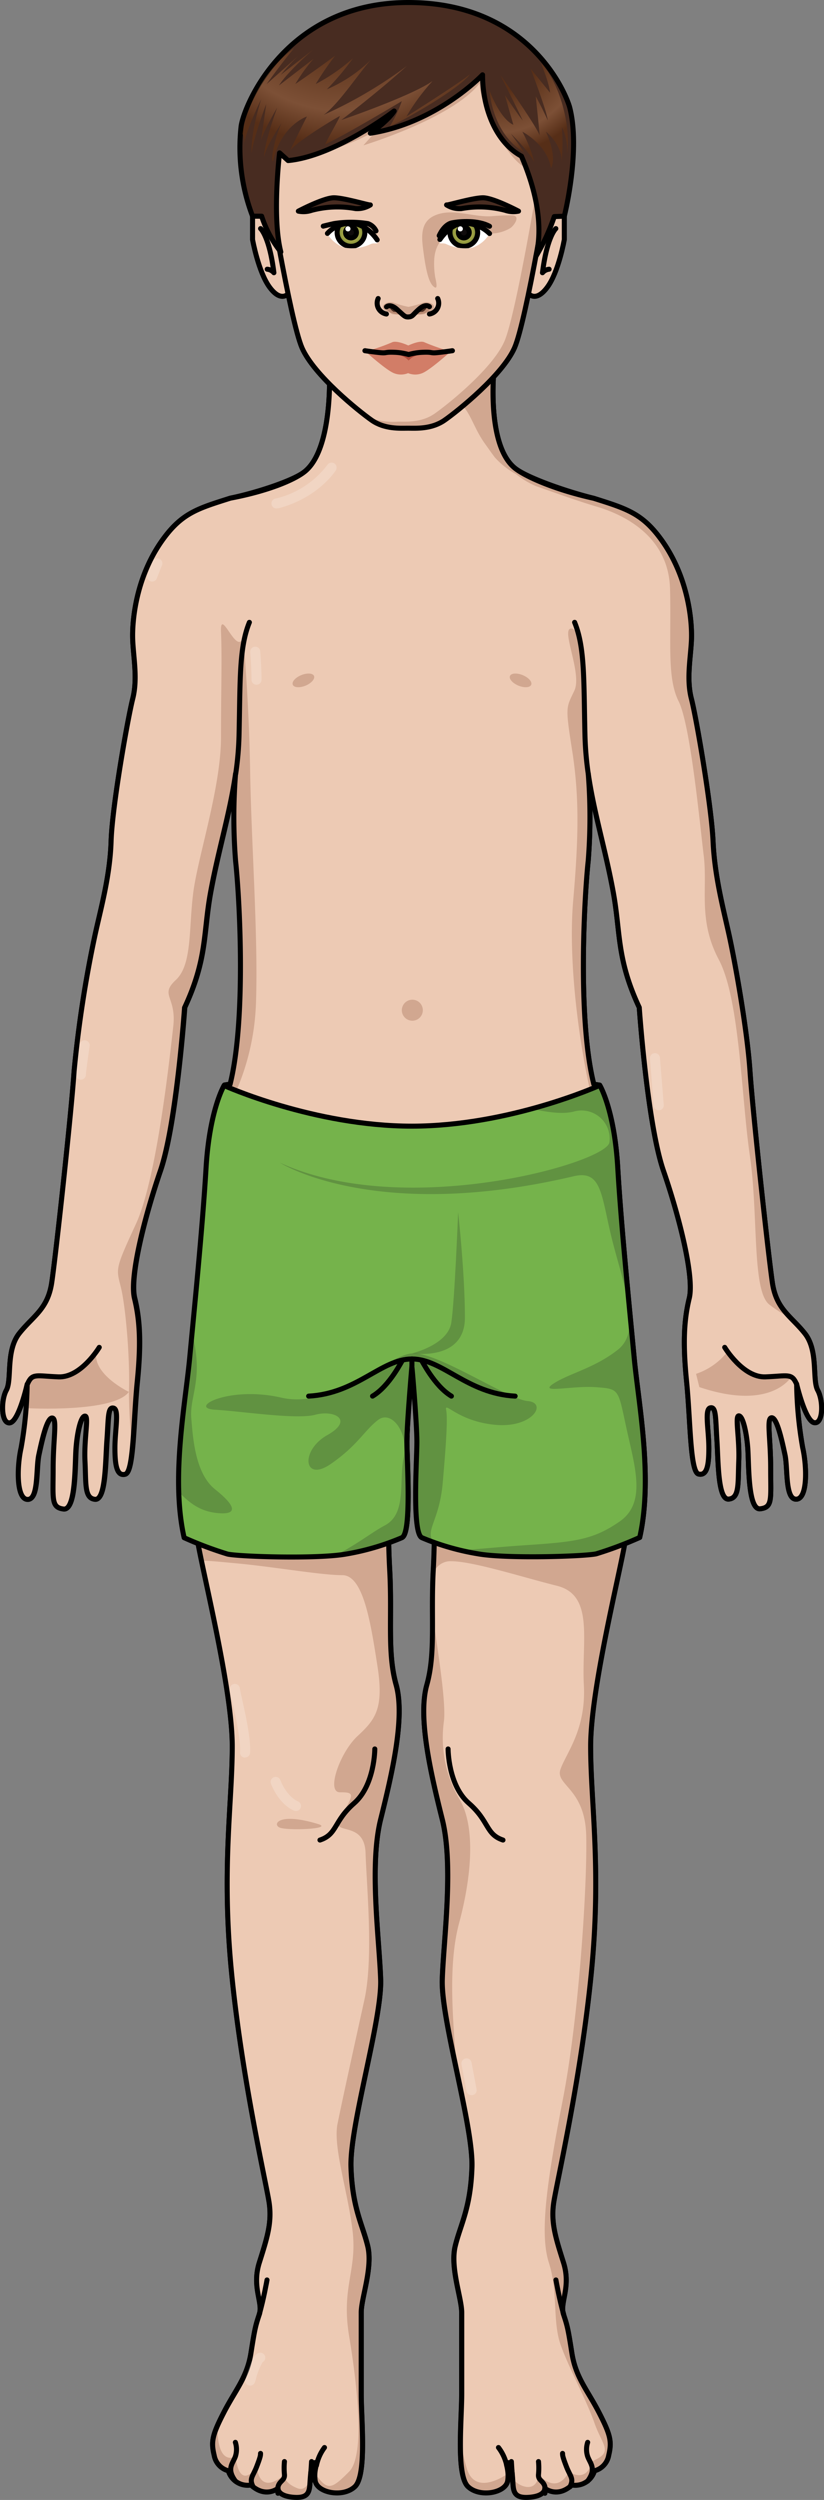 <?xml version="1.0" encoding="utf-8"?><!-- Created by: Science Figures, www.sciencefigures.org, Generator: Science Figures Editor -->
<svg id="Camada_1" data-name="Camada 1" xmlns="http://www.w3.org/2000/svg" xmlns:xlink="http://www.w3.org/1999/xlink" width="164.05" height="497.26" viewBox="0 0 164.05 497.26">
<rect x="0" y="0" width="164.05" height="497.26" fill="#808080" stroke="none"/>
<defs>
<clipPath id="clip-path">
<path d="M65.17,46.48A6.45,6.45,0,0,1,70,44.34c2.86.14,5.29,3.1,5.22,3.73s-.65.13-1.43.49a8.71,8.71,0,0,1-5.15.71A6.23,6.23,0,0,1,65.17,46.48Z" fill="none"/>
</clipPath>
<radialGradient id="radial-gradient" cx="69.88" cy="46.24" r="2.76" gradientUnits="userSpaceOnUse">
<stop offset="0.36" stop-color="#a4a646"/>
<stop offset="0.58" stop-color="#a2a445"/>
<stop offset="0.7" stop-color="#9a9e42"/>
<stop offset="0.79" stop-color="#8c943c"/>
<stop offset="0.87" stop-color="#798535"/>
<stop offset="0.95" stop-color="#60732b"/>
<stop offset="1" stop-color="#486121"/>
</radialGradient>
<clipPath id="clip-path-2">
<path d="M97.46,46.48a6.45,6.45,0,0,0-4.8-2.14c-2.86.14-5.29,3.1-5.22,3.73s.65.13,1.43.49a8.71,8.71,0,0,0,5.15.71A6.23,6.23,0,0,0,97.46,46.48Z" fill="none"/>
</clipPath>
<radialGradient id="radial-gradient-2" cx="92.34" cy="46.24" r="2.76" xlink:href="#radial-gradient"/>
<radialGradient id="radial-gradient-3" cx="67.86" cy="-5.26" r="34.05" gradientUnits="userSpaceOnUse">
<stop offset="0.4" stop-color="#7d3500"/>
<stop offset="0.8" stop-color="#f8a367"/>
<stop offset="1" stop-color="#793200"/>
</radialGradient>
<radialGradient id="radial-gradient-4" cx="99.04" cy="9.74" r="20.83" xlink:href="#radial-gradient-3"/>
</defs>
<title>caucasian_boy_anatomic_front</title>
<path d="M1.27,276.52c1.15-2.1-.17-7.85,2.58-11.31s5.65-4.77,6.45-10.08S14.21,221.3,14.76,213a234.79,234.79,0,0,1,4.14-26.92c1.15-5.31,3-11.77,3.22-18.77s3.33-24.46,4.31-28.34.18-7.84,0-11.53.54-13.35,6.8-21.19c3.49-4.35,6.62-5.25,12.63-7.16,5.49-1.16,12.63-3.54,14.8-5.28,6.29-5,5-23.65,4.5-24.35H98.92c-.46.7-2.71,18.61,3.59,23.66,2.17,1.74,9.4,4.41,15.71,6,6,1.91,9.14,2.81,12.62,7.16,6.27,7.84,7,17.5,6.81,21.19s-1,7.65,0,11.53,4,21.35,4.31,28.34,2.06,13.46,3.22,18.77,3.57,18.63,4.13,26.92,3.67,36.8,4.46,42.12,3.71,6.62,6.46,10.08,1.42,9.21,2.57,11.31,1.1,6.73-.69,6.44-3.51-7.7-3.51-7.7a78.83,78.83,0,0,0,1.2,12.66c.86,3.77,1,10.18-1.26,10.26s-1.67-6.11-2.25-8.82-1.59-7.42-2.66-7.38-.2,4-.2,10.11.42,7.7-2.07,8-2.24-8.94-2.49-12.14-1-6.38-1.79-6.35.18,4.51,0,9,.16,7.36-2,7.56-2.07-7.4-2.35-11.79-.14-6.65-1.32-6.36-.31,4.29-.29,7.85-.37,5.72-2.05,5.31-1.6-10.63-2.38-18.44-.48-12.34.54-16.54-1.92-16-5.14-25.34-4.82-32.48-4.82-32.48c-4.53-9.69-3.7-14.83-5.16-22.85-1.56-8.58-3.87-15.84-5-23.7a110.69,110.69,0,0,1,0,17.34c-.81,7.55-2.13,31.61,1.11,44.48l1.17.18s2.92,4.79,3.6,16.47,2.41,28.68,3.27,37.78,3.78,23.87,1.1,35.72c0,0-1.31.57-3,1.24-1.35,7.44-6.79,29.29-6.79,40.26,0,11.44,2.19,24.3.13,45.12s-6.81,41.39-7.46,45.51.39,7.19,1.93,12.08-.77,8,0,10.28.9,2.83,1.67,7.72,3.09,7.32,5.4,11.82,2.57,5.79,1.93,8.49a3.85,3.85,0,0,1-2.83,3.08,4,4,0,0,1-4.5,2.83c-3,2.7-5.4.64-5.4.64s.26,1.54-3.08,1.8-3.13-1.41-3.3-3.47-.34-3.43-1-3.43.34,1.2,0,3.6-5.48,3.43-7.88,1.2-1.27-13.2-1.27-18.51V460c0-2.91-2.33-8.91-1.3-13.2s3.08-7.54,3.34-15.76-6.17-29.31-5.91-37.28,2.31-22.63,0-31.88S83.17,341.58,85,335.15s.77-13.37,1.29-22.88c.1-1.85.16-3.68.19-5.45-1-.35-1.79-.68-2.44-1-2-.86-1-15.45-1-19.06,0-3.35-.84-13.59-1-15-.12,1.41-1,11.65-1,15,0,3.61,1,18.2-1,19.06-.69.3-1.57.65-2.64,1,0,1.74.09,3.55.19,5.37.51,9.51-.52,16.46,1.28,22.88s-.77,17.48-3.08,26.74-.26,23.91,0,31.88-6.17,29.05-5.91,37.28,2.31,11.48,3.34,15.76-1.3,10.29-1.3,13.2v16.11c0,5.31,1.13,16.28-1.27,18.51s-7.54,1.2-7.89-1.2.69-3.6,0-3.6-.85,1.37-1,3.43,0,3.73-3.3,3.47-3.09-1.8-3.09-1.8-2.44,2.06-5.4-.64a4,4,0,0,1-4.5-2.83,3.85,3.85,0,0,1-2.82-3.08c-.65-2.7-.39-4,1.92-8.49s4.63-6.94,5.4-11.82.9-5.4,1.67-7.72-1.54-5.4,0-10.28,2.57-8,1.93-12.08-5.4-24.68-7.45-45.51.13-33.68.13-45.12c0-11-5.49-33-6.81-40.35-1.54-.63-2.72-1.15-2.72-1.15-2.68-11.85.24-26.62,1.1-35.72s2.57-26.1,3.26-37.78,3.61-16.47,3.61-16.47l1.17-.18c3.23-12.87,1.92-36.93,1.1-44.48a110.69,110.69,0,0,1,0-17.34c-1.12,7.86-3.43,15.12-5,23.7-1.46,8-.63,13.16-5.16,22.85,0,0-1.61,23.1-4.83,32.48s-6.16,21.15-5.14,25.34,1.33,8.73.55,16.54-.71,18-2.38,18.44-2.07-1.75-2.06-5.31.89-7.57-.28-7.85-1,2-1.32,6.36-.23,12-2.36,11.79-1.78-3-2-7.56.82-9,0-9-1.54,3.15-1.79,6.35,0,12.47-2.49,12.14-2.06-2-2.06-8,.86-10.07-.2-10.11-2.09,4.67-2.67,7.38,0,8.91-2.24,8.82-2.12-6.49-1.27-10.26a77.76,77.76,0,0,0,1.21-12.66S3.76,282.67,2,283,.12,278.61,1.27,276.52Z" fill="none" stroke="#000000" stroke-linecap="round" stroke-linejoin="round"/>
<path id="changecolor" d="M86.26,293.5s.51,9.26,0,18.77.51,16.46-1.29,22.88.77,17.48,3.09,26.74.25,23.91,0,31.88,6.17,29.05,5.91,37.28-2.32,11.48-3.34,15.76,1.3,10.29,1.3,13.2v16.11c0,5.31-1.13,16.28,1.27,18.51s7.54,1.2,7.88-1.2-.68-3.6,0-3.6.86,1.37,1,3.43,0,3.73,3.3,3.47,3.08-1.8,3.08-1.8,2.45,2.06,5.4-.64a4,4,0,0,0,4.5-2.83,3.85,3.85,0,0,0,2.83-3.08c.64-2.7.39-4-1.93-8.49s-4.63-6.94-5.4-11.82-.9-5.4-1.67-7.72,1.54-5.4,0-10.28-2.57-8-1.93-12.08,5.4-24.68,7.46-45.51-.13-33.68-.13-45.12,5.91-34.7,6.94-41.13a59.28,59.28,0,0,0,.39-13.11Z" fill="#edcab4"/>
<path id="changecolor-2" data-name="changecolor" d="M77.58,293.5s-.52,9.26,0,18.77-.52,16.46,1.28,22.88-.77,17.48-3.08,26.74-.26,23.91,0,31.88-6.17,29.05-5.91,37.28,2.31,11.48,3.34,15.76-1.3,10.29-1.3,13.2v16.11c0,5.31,1.13,16.28-1.27,18.51s-7.54,1.2-7.89-1.2.69-3.6,0-3.6-.85,1.37-1,3.43,0,3.73-3.3,3.47-3.09-1.8-3.09-1.8-2.44,2.06-5.4-.64a4,4,0,0,1-4.5-2.83,3.85,3.85,0,0,1-2.82-3.08c-.65-2.7-.39-4,1.92-8.49s4.63-6.94,5.4-11.82.9-5.4,1.67-7.72-1.54-5.4,0-10.28,2.57-8,1.93-12.08-5.4-24.68-7.45-45.51.13-33.68.13-45.12-5.92-34.7-6.95-41.13a58.93,58.93,0,0,1-.38-13.11Z" fill="#edcab4"/>
<path d="M101.14,492a6.77,6.77,0,0,1-.06,1.39c-.34,2.4-5.48,3.43-7.88,1.2-1.36-1.26-1.59-5.3-1.53-9.55A37.89,37.89,0,0,0,93,491.19C94.65,496.16,100,492.82,101.14,492Z" fill="#601b00" opacity="0.2"/>
<path d="M118.39,491.46a4,4,0,0,1-4.5,2.83c-3,2.7-5.4.64-5.4.64s.26,1.54-3.08,1.8-3.13-1.41-3.3-3.47c0-.08,0-.15,0-.23a4.14,4.14,0,0,0,2.75,1.64c2.32.23,2.37-2.47,2.37-2.47,4,4.27,6-.55,6-.55,3.94,2.33,4.64-2.09,4.64-2.09,4.41-1.85,2.09-3,.46-7.66s-5.1-10.91-6.73-15.55-.46-10.45-2.32-16.26-.47-15.79,2.78-32.5,4.88-42.95,4.65-52.47-6.27-10-5.11-13.24,5.11-7.89,4.64-16.71,2.09-17.88-5.34-19.74-17.41-5.11-21.59-4.88a3.66,3.66,0,0,0-3,2.29l0-.57c.37-6.93.2-13.71.08-16.88,7.84.34,26.84,1.16,38.8,1.55a54.74,54.74,0,0,1-.58,9.29c-1,6.43-6.94,29.69-6.94,41.13s2.19,24.3.13,45.12-6.81,41.39-7.46,45.51.39,7.19,1.93,12.08-.77,8,0,10.28.9,2.83,1.67,7.72,3.09,7.32,5.4,11.82,2.57,5.79,1.93,8.49A3.85,3.85,0,0,1,118.39,491.46Z" fill="#601b00" opacity="0.2"/>
<path d="M85,335.15c1.18-4.2,1.15-8.62,1.13-13.84,1.22,8.09,2.69,17.57,2.25,21.05a24.16,24.16,0,0,0,3.25,15.79c3,5.34,2.32,14.86-.23,24.38-2.19,8.16-1.31,18.71-.43,29.46-1.52-7.19-3-14.3-2.88-18.22.25-8,2.31-22.63,0-31.88S83.17,341.58,85,335.15Z" fill="#601b00" opacity="0.2"/>
<path d="M46.86,488.62c1,7.19,4.24,2,4.24,2,.82,6.17,5.53,1.57,5.53,1.57s-.32,1.54,2.47,2.7c1.45.61,2.08-.54,2.61-1.46-.15,2,0,3.54-3.28,3.29s-3.09-1.8-3.09-1.8-2.44,2.06-5.4-.64a4,4,0,0,1-4.5-2.83,3.85,3.85,0,0,1-2.82-3.08,7.71,7.71,0,0,1,.67-5.89c0,.11,0,.22,0,.34C43.31,490.73,46.86,488.62,46.86,488.62Z" fill="#601b00" opacity="0.2"/>
<path d="M75.78,393.77c.26,8-6.17,29.05-5.91,37.28s2.31,11.48,3.34,15.76-1.3,10.29-1.3,13.2v16.11c0,5.31,1.13,16.28-1.27,18.51s-7.54,1.2-7.89-1.2a6.72,6.72,0,0,1-.06-1c.22,0,.49.17.82.59,1.86,2.32,2.79,1.85,6-1.4s1.62-17.18,0-26.93,1.62-13,.69-20.89-3.94-16.72-3-21.37,3.49-16.25,5.34-24.61.47-22.29.24-29.25-7.67-3-4.88-7.43,2.55-4.64-.23-4.64,0-7.9,3.48-11.15,5.34-5.34,4-13.93-2.79-18.11-7-18.11S54.92,311.71,47.49,311c-3.71-.35-5.92-.58-7.4-.55-.36-1.76-.65-3.22-.82-4.24a58.93,58.93,0,0,1-.38-13.11l38.69.38s-.52,9.26,0,18.77-.52,16.46,1.28,22.88-.77,17.48-3.08,26.74S75.52,385.8,75.78,393.77Z" fill="#601b00" opacity="0.2"/>
<path d="M63.28,362.8c3.39,1-6.27,1.39-7.67.69S55.61,360.47,63.28,362.8Z" fill="#601b00" opacity="0.2"/>
<path d="M86.26,293.5s.51,9.26,0,18.77.51,16.46-1.29,22.88.77,17.48,3.09,26.74.25,23.91,0,31.88,6.17,29.05,5.91,37.28-2.32,11.48-3.34,15.76,1.3,10.29,1.3,13.2v16.11c0,5.31-1.13,16.28,1.27,18.51s7.54,1.2,7.88-1.2-.68-3.6,0-3.6.86,1.37,1,3.43,0,3.73,3.3,3.47,3.08-1.8,3.08-1.8,2.45,2.06,5.4-.64a4,4,0,0,0,4.5-2.83,3.85,3.85,0,0,0,2.83-3.08c.64-2.7.39-4-1.93-8.49s-4.63-6.94-5.4-11.82-.9-5.4-1.67-7.72,1.54-5.4,0-10.28-2.57-8-1.93-12.08,5.4-24.68,7.46-45.51-.13-33.68-.13-45.12,5.91-34.7,6.94-41.13a59.28,59.28,0,0,0,.39-13.11Z" fill="none" stroke="#000000" stroke-linecap="round" stroke-linejoin="round"/>
<path id="changecolor-3" data-name="changecolor" d="M1.27,276.52c1.15-2.1-.17-7.85,2.58-11.31s5.65-4.77,6.45-10.08S14.21,221.3,14.76,213a234.79,234.79,0,0,1,4.14-26.92c1.15-5.31,3-11.77,3.22-18.77s3.33-24.46,4.31-28.34.18-7.84,0-11.53.54-13.35,6.8-21.19c3.49-4.35,6.62-5.25,12.63-7.16,6-1.2,12.63-3.54,14.8-5.28,6.29-5,5-23.65,4.5-24.35H98.92c-.46.7-2.71,18.61,3.59,23.66,2.17,1.74,8.93,4.57,15.71,6,6,1.91,9.14,2.81,12.62,7.16,6.27,7.84,7,17.5,6.81,21.19s-1,7.65,0,11.53,4,21.35,4.31,28.34,2.06,13.46,3.22,18.77,3.57,18.63,4.13,26.92,3.67,36.8,4.46,42.12,3.71,6.62,6.46,10.08,1.42,9.21,2.57,11.31,1.1,6.73-.69,6.44-3.51-7.7-3.51-7.7a78.83,78.83,0,0,0,1.2,12.66c.86,3.77,1,10.18-1.26,10.26s-1.67-6.11-2.25-8.82-1.59-7.42-2.66-7.38-.2,4-.2,10.11.42,7.7-2.07,8-2.24-8.94-2.49-12.14-1-6.38-1.79-6.35.18,4.51,0,9,.16,7.36-2,7.56-2.07-7.4-2.35-11.79-.14-6.65-1.32-6.36-.31,4.29-.29,7.85-.37,5.72-2.05,5.31-1.6-10.63-2.38-18.44-.48-12.34.54-16.54-1.92-16-5.14-25.34-4.82-32.48-4.82-32.48c-4.53-9.69-3.7-14.83-5.16-22.85-1.56-8.58-3.87-15.84-5-23.7a110.69,110.69,0,0,1,0,17.34c-.81,7.55-2.13,31.61,1.11,44.48l1.17.18s2.92,4.79,3.6,16.47,2.41,28.68,3.27,37.78,3.78,23.87,1.1,35.72a73.86,73.86,0,0,1-8.66,3.26c-2.4.52-17.86,1-23.52,0A49.77,49.77,0,0,1,84,305.86c-2-.86-1-15.45-1-19.06,0-3.35-.84-13.59-1-15-.12,1.41-1,11.65-1,15,0,3.61,1,18.2-1,19.06a49.46,49.46,0,0,1-11.16,3.26c-5.67,1-21.12.52-23.53,0a74.24,74.24,0,0,1-8.65-3.26c-2.68-11.85.24-26.62,1.1-35.72s2.57-26.1,3.26-37.78,3.61-16.47,3.61-16.47l1.17-.18c3.23-12.87,1.92-36.93,1.1-44.48a110.69,110.69,0,0,1,0-17.34c-1.12,7.86-3.43,15.12-5,23.7-1.46,8-.63,13.16-5.16,22.85,0,0-1.61,23.1-4.83,32.48s-6.16,21.15-5.14,25.34,1.33,8.73.55,16.54-.71,18-2.38,18.44-2.07-1.75-2.06-5.31.89-7.57-.28-7.85-1,2-1.32,6.36-.23,12-2.36,11.79-1.78-3-2-7.56.82-9,0-9-1.54,3.15-1.79,6.35,0,12.47-2.49,12.14-2.06-2-2.06-8,.86-10.07-.2-10.11-2.09,4.67-2.67,7.38,0,8.91-2.24,8.82-2.12-6.49-1.27-10.26a77.76,77.76,0,0,0,1.21-12.66S3.76,282.67,2,283,.12,278.61,1.27,276.52Z" fill="#edcab4"/>
<path d="M77.58,293.5s-.52,9.26,0,18.77-.52,16.46,1.28,22.88-.77,17.48-3.08,26.74-.26,23.91,0,31.88-6.17,29.05-5.91,37.28,2.31,11.48,3.34,15.76-1.3,10.29-1.3,13.2v16.11c0,5.31,1.13,16.28-1.27,18.51s-7.54,1.2-7.89-1.2.69-3.6,0-3.6-.85,1.37-1,3.43,0,3.73-3.3,3.47-3.09-1.8-3.09-1.8-2.44,2.06-5.4-.64a4,4,0,0,1-4.5-2.83,3.85,3.85,0,0,1-2.82-3.08c-.65-2.7-.39-4,1.92-8.49s4.63-6.94,5.4-11.82.9-5.4,1.67-7.72-1.54-5.4,0-10.28,2.57-8,1.93-12.08-5.4-24.68-7.45-45.51.13-33.68.13-45.12-5.92-34.7-6.95-41.13a58.93,58.93,0,0,1-.38-13.11Z" fill="none" stroke="#000000" stroke-linecap="round" stroke-linejoin="round"/>
<path d="M114.36,137.35c1.62-3.48-3-12.77-.47-12.31s2.09,15.56,2.79,23.22c.17,1.86.58,5.35,1.09,9.48-.25-1.28-.47-2.55-.66-3.85a110.69,110.69,0,0,1,0,17.34c-.81,7.55-2.13,31.61,1.11,44.48l1.17.18a24.36,24.36,0,0,1,2.22,6.39c-.71,2.88-1.65,4-2.84-.18-3-10.68-5.81-29.72-4.65-43s1.16-21.13-.23-29.95S112.73,140.83,114.36,137.35Z" fill="#601b00" opacity="0.2"/>
<path d="M19.16,269s-2.55,5.1-11.84,5.1c0,0-2.09-.69-1.86,6,0,0,17.19.93,20.2-3.25C25.66,276.89,18.47,273.41,19.16,269Z" fill="#601b00" opacity="0.2"/>
<path d="M27.06,243.46c4.18-9.06,6.73-33.21,7.43-39.24S31.7,198,35,194.93s2.55-10.22,3.48-17.41S44,156.62,44,146.64s.23-15.56,0-20.9,3.25,5.11,4.41.93c0,0,1.16,12.31,1.39,26.7s1.63,33,1.16,46.2a48,48,0,0,1-6.5,22.52s-.52-1.6-1-3.33a16.2,16.2,0,0,1,1.23-2.87l1.17-.18c3.23-12.87,1.92-36.93,1.1-44.48a110.69,110.69,0,0,1,0-17.34c-1.12,7.86-3.43,15.12-5,23.7-1.46,8-.63,13.16-5.16,22.85,0,0-1.61,23.1-4.83,32.48s-6.16,21.15-5.14,25.34,1.33,8.73.55,16.54c-.45,4.46-.61,9.7-1,13.46a99.61,99.61,0,0,1-.71-11.37c.24-7-.69-17.18-1.62-20.9S22.88,252.51,27.06,243.46Z" fill="#601b00" opacity="0.2"/>
<path d="M58.29,136.2c.24.58,1.38.66,2.54.18s1.92-1.34,1.69-1.92-1.38-.65-2.55-.17S58.05,135.62,58.29,136.2Z" fill="#601b00" opacity="0.2"/>
<path d="M105.76,136.2c-.24.58-1.38.66-2.54.18s-1.93-1.34-1.69-1.92,1.38-.65,2.54-.17S106,135.62,105.76,136.2Z" fill="#601b00" opacity="0.2"/>
<path d="M80,200.94A2.09,2.09,0,1,0,82,198.85,2.1,2.1,0,0,0,80,200.94Z" fill="#601b00" opacity="0.2"/>
<path d="M70.64,69.47H65.13c.14,0,.21,1,.23,1.12a1.87,1.87,0,0,0,.73,1.23,5.11,5.11,0,0,0,1.88.72c.69.2,1.36.51,2,.72,1.69.52,3.43.79,5.15,1.19,1.31.31,2.6.66,3.93.85,3,.43,5.63,1.67,8.43,2.74a13.29,13.29,0,0,1,4.07,2.12c1.52,1.3,2.23,3.17,3.13,4.9a22,22,0,0,0,1.73,3c.69.95,1.37,1.94,2.09,2.9a15.53,15.53,0,0,0,4.21,3.33,16.63,16.63,0,0,0,4.13,2.45c4,1.39,8,2.86,12.11,4.08,5.25,1.58,14.19,5.83,14.45,16.35s-.65,17.6,1.71,22.33,4.2,24.18,5,30.75-1.18,12.74,3,20.63,4.47,27.33,6.18,39,.39,26.67,3.81,29.56a30.68,30.68,0,0,0,4.25,2.73c-.21-.22-.42-.44-.63-.68s-.4-.45-.59-.69l0,0a13,13,0,0,1-.94-1.35,1.74,1.74,0,0,1-.11-.18,8.8,8.8,0,0,1-.42-.81s0,0,0-.06a10.19,10.19,0,0,1-.63-1.82c0-.1,0-.2-.08-.3-.08-.36-.15-.73-.22-1.12-.79-5.32-3.9-33.83-4.46-42.12s-3-21.62-4.13-26.92-3-11.77-3.22-18.77-3.33-24.46-4.31-28.34-.19-7.84,0-11.53-.54-13.35-6.81-21.19c-3.48-4.35-6.61-5.25-12.62-7.16-.46-.09-.91-.19-1.36-.3l-.46-.11-.9-.22-.51-.14-.83-.23-.52-.15-.81-.24-.49-.16-.82-.27-.44-.14-.86-.31-.35-.12-1-.38-.15-.06-1.16-.47a23.55,23.55,0,0,1-5-2.67c-6.3-5-4.05-23-3.59-23.66H94.5a31.25,31.25,0,0,1-4,0H71.1C70.93,69.47,70.78,69.48,70.64,69.47Z" fill="#601b00" opacity="0.2"/>
<path d="M157.5,273.9s-3.95,6.83-18.27,2l-.65-2.63a13.33,13.33,0,0,0,6.3-4.47s2.89,4.47,6.57,5.13A15,15,0,0,0,157.5,273.9Z" fill="#601b00" opacity="0.2"/>
<path d="M55.07,101.09a1,1,0,0,0,.43,0c7.85-2.09,11.22-7.32,11.36-7.54a1,1,0,0,0-1.69-1.07h0A18.09,18.09,0,0,1,55,99.14a1,1,0,0,0,.08,2Z" fill="#ffffff" opacity="0.2"/>
<path d="M51.07,136.2a1,1,0,0,0,1-1c0-2.54-.25-5.53-.26-5.65a1,1,0,0,0-1.08-.92,1,1,0,0,0-.91,1.08s.25,3,.25,5.49A1,1,0,0,0,51.07,136.2Z" fill="#ffffff" opacity="0.2"/>
<path d="M30.29,115.68a1,1,0,0,0,.93-.63l1-2.54a1,1,0,1,0-1.85-.74l-1,2.54a1,1,0,0,0,.56,1.3A1.21,1.21,0,0,0,30.29,115.68Z" fill="#ffffff" opacity="0.2"/>
<path d="M16.1,214.76a1,1,0,0,0,1-1c0-.47.44-3.6.75-5.68a1,1,0,0,0-2-.29c-.13.86-.77,5.18-.77,6A1,1,0,0,0,16.1,214.76Z" fill="#ffffff" opacity="0.2"/>
<path d="M131.15,220.85h.08a1,1,0,0,0,.92-1.08l-.76-9.37a1,1,0,0,0-1.08-.92,1,1,0,0,0-.91,1.08l.75,9.38A1,1,0,0,0,131.15,220.85Z" fill="#ffffff" opacity="0.2"/>
<path d="M48.79,349.58a1,1,0,0,0,1-.93c.19-2.67-.93-7.71-1.6-10.71-.2-.91-.41-1.85-.43-2.06a1,1,0,0,0-1-.94,1,1,0,0,0-1,1,17.39,17.39,0,0,0,.48,2.46c.6,2.71,1.72,7.76,1.55,10.14a1,1,0,0,0,.93,1.07Z" fill="#ffffff" opacity="0.2"/>
<path d="M58.93,360.23a1,1,0,0,0,.41-1.91c-2.36-1.08-3.52-4.21-3.53-4.25a1,1,0,0,0-1.88.68c.06.16,1.45,4,4.58,5.39A1.06,1.06,0,0,0,58.93,360.23Z" fill="#ffffff" opacity="0.2"/>
<path d="M49.81,474.52a1,1,0,0,0,.94-.68l.15-.45a12.93,12.93,0,0,1,1.4-3.55,1,1,0,0,0-.78-1.83c-.87.29-1.49,1.45-2.53,4.79l-.13.4a1,1,0,0,0,.63,1.27A1.13,1.13,0,0,0,49.81,474.52Z" fill="#ffffff" opacity="0.2"/>
<path d="M93.9,416.74l.19,0a1,1,0,0,0,.79-1.17l-1-5.32a1,1,0,0,0-2,.38l1,5.32A1,1,0,0,0,93.9,416.74Z" fill="#ffffff" opacity="0.2"/>
<path d="M74.62,347.88s0,7.2-4.11,10.79-3.34,6.18-6.81,7.33" fill="none" stroke="#000000" stroke-linecap="round" stroke-linejoin="round"/>
<path d="M64.6,486.83A9,9,0,0,0,63,490.41" fill="none" stroke="#000000" stroke-linecap="round" stroke-linejoin="round"/>
<line x1="62.03" y1="489.62" x2="61.78" y2="493.63" fill="none" stroke="#000000" stroke-linecap="round" stroke-linejoin="round"/>
<path d="M56.63,489.62a13.73,13.73,0,0,0,0,2.58c.13,1.55-1.67,1.14-1.29,3.73" fill="none" stroke="#000000" stroke-linecap="round" stroke-linejoin="round"/>
<path d="M51.87,488c0,.39,0,.64-.77,2.64s-1.55,2.35-.71,4" fill="none" stroke="#000000" stroke-linecap="round" stroke-linejoin="round"/>
<path d="M46.86,485.8a4.58,4.58,0,0,1,0,2.82c-.52,1.43-1.8,2.42,0,4.88" fill="none" stroke="#000000" stroke-linecap="round" stroke-linejoin="round"/>
<path d="M51.61,460.35c.86-2.91,1.55-6.85,1.55-6.85" fill="none" stroke="#000000" stroke-linecap="round" stroke-linejoin="round"/>
<path d="M89.21,347.88s0,7.2,4.12,10.79,3.34,6.18,6.81,7.33" fill="none" stroke="#000000" stroke-linecap="round" stroke-linejoin="round"/>
<path d="M99.24,486.83a9,9,0,0,1,1.65,3.58" fill="none" stroke="#000000" stroke-linecap="round" stroke-linejoin="round"/>
<line x1="102.06" y1="493.63" x2="101.81" y2="489.62" fill="none" stroke="#000000" stroke-linecap="round" stroke-linejoin="round"/>
<path d="M107.21,489.62a13.73,13.73,0,0,1,0,2.58c-.13,1.55,1.67,1.14,1.28,3.73" fill="none" stroke="#000000" stroke-linecap="round" stroke-linejoin="round"/>
<path d="M112,488c0,.39,0,.64.77,2.64s1.55,2.35.71,4" fill="none" stroke="#000000" stroke-linecap="round" stroke-linejoin="round"/>
<path d="M117,485.8a4.5,4.5,0,0,0,0,2.82c.51,1.43,1.8,2.42,0,4.88" fill="none" stroke="#000000" stroke-linecap="round" stroke-linejoin="round"/>
<path d="M112.22,460.35c-.85-2.91-1.54-6.85-1.54-6.85" fill="none" stroke="#000000" stroke-linecap="round" stroke-linejoin="round"/>
<path d="M37.79,270.14c.86-9.1,2.57-26.1,3.26-37.78s3.61-16.47,3.61-16.47S62.57,224,82,224h0c19.43,0,37.33-8.06,37.35-8.07s2.92,4.8,3.6,16.47,2.41,28.68,3.27,37.78,3.77,23.87,1.1,35.72l-.86.37-.4.17c-.47.2-1.06.45-1.69.7h0a45.67,45.67,0,0,1-5.71,2c-2.4.52-17.86,1-23.53,0a54.18,54.18,0,0,1-8.72-2.29h0l-.7-.26-.64-.25-.58-.23-.52-.22c-2-.86-1-15.45-1-19.06,0-.34,0-.75,0-1.21s0-.83-.06-1.29,0-.91-.07-1.4c0-.2,0-.4,0-.6a1.09,1.09,0,0,0,0-.18l-.06-1.07s0-.07,0-.1c-.08-1.18-.16-2.4-.25-3.55,0-.19,0-.37,0-.56,0-.75-.11-1.46-.16-2.1,0-.28,0-.55-.06-.8s0-.36,0-.52,0-.47-.05-.67c0-.36,0-.64-.07-.83a.19.19,0,0,0,0-.08c0-.14,0-.21,0-.21h0a1.66,1.66,0,0,1,0,.21v0c0,.23-.06.65-.1,1.19l0,.37c0,.26,0,.55-.07.85a.76.76,0,0,1,0,.15c0,.16,0,.34,0,.52,0,.52-.08,1.1-.13,1.69q0,.6-.09,1.23c0,.05,0,.11,0,.16s0,.37,0,.55,0,.39,0,.59,0,.7-.08,1c0,.07,0,.14,0,.2,0,.22,0,.43,0,.64,0,.42-.06.84-.08,1.25,0,.2,0,.4,0,.6,0,.49,0,1-.07,1.4s0,.9-.06,1.29,0,.87,0,1.21c0,3.61,1,18.2-1,19.06l-.4.17-.43.18c-.52.21-1.12.44-1.81.69a53.8,53.8,0,0,1-8.52,2.22c-5.67,1-21.12.52-23.53,0A45.5,45.5,0,0,1,39.41,307h0c-1.53-.62-2.71-1.14-2.71-1.14C34,294,36.93,279.24,37.79,270.14Z" fill="#75b34b"/>
<path d="M86.46,306.83h0Z" fill="#929497"/>
<path d="M126.5,306.23l-.4.17c-.47.2-1.06.45-1.69.7h0a45.67,45.67,0,0,1-5.71,2c-2.4.52-17.86,1-23.53,0-1.41-.26-2.69-.54-3.84-.82,3,0,7.12-.52,12.73-.89,10.16-.68,13.88-1,19.29-4.74s3.05-10.83,1.36-18.61-1.36-7.78-6.1-8.12-11.5,1.35-8.46-.68,8.13-3.05,12.86-6.77,1.36-12.18-1-21.31-2-14.55-7.78-13.2c-39.73,9.35-58.54-2.71-58.54-2.71,25,11.51,65.3,0,65.64-4.06a5.6,5.6,0,0,0-7.1-6.09c-2.5.63-5.63,0-8.55-.55a98.67,98.67,0,0,0,13.72-4.68s2.92,4.8,3.6,16.47,2.41,28.68,3.27,37.78,3.77,23.87,1.1,35.72Z" fill="#0f131a" opacity="0.2"/>
<path d="M42.82,296.24c3.93,3.12,4.74,5.08.67,4.74-3-.25-5.26-1.43-7.87-4.21-.3-9.64,1.52-19.75,2.17-26.63.15-1.54.32-3.31.5-5.24.16.88.32,1.74.47,2.58,1.35,7.44-1,10.49-.68,14.55S38.89,293.12,42.82,296.24Z" fill="#0f131a" opacity="0.2"/>
<path d="M66.72,309.4c4.29-2.15,7.48-4.73,9.93-6,4.4-2.37,2.71-8.8,3.73-13.54s-2.37-9.47-5.08-7.44-4.06,5.07-9.47,8.79-6.09-2.7-.68-5.75,1.35-5.07-2.37-4.06-14.55-.68-20-1S45.53,275.6,56,278s21-8.46,26.06-8.8,19,9.14,23,9.48,1,5.41-6.43,4.73-10.15-4.73-9.81-3,0,6.76-.68,14.55-3.72,9.47-1.71,11.93l-.7-.26-.64-.25-.58-.23-.52-.22c-2-.86-1-15.45-1-19.06,0-.34,0-.75,0-1.21s0-.83-.06-1.29,0-.91-.07-1.4c0-.2,0-.4,0-.6a1.09,1.09,0,0,0,0-.18l-.06-1.07s0-.07,0-.1c-.08-1.18-.16-2.4-.25-3.55,0-.19,0-.37,0-.56,0-.75-.11-1.46-.16-2.1,0-.28,0-.55-.06-.8s0-.36,0-.52,0-.47-.05-.67c0-.36,0-.64-.07-.83a.19.19,0,0,0,0-.08c0-.14,0-.21,0-.21h0a1.66,1.66,0,0,1,0,.21v0c0,.23-.06.65-.1,1.19l0,.37c0,.26,0,.55-.07.85a.76.76,0,0,1,0,.15c0,.16,0,.34,0,.52,0,.52-.08,1.1-.13,1.69q0,.6-.09,1.23c0,.05,0,.11,0,.16s0,.37,0,.55,0,.39,0,.59,0,.7-.08,1c0,.07,0,.14,0,.2,0,.22,0,.43,0,.64,0,.42-.06.84-.08,1.25,0,.2,0,.4,0,.6,0,.49,0,1-.07,1.4s0,.9-.06,1.29,0,.87,0,1.21c0,3.61,1,18.2-1,19.06l-.4.17-.43.18c-.52.21-1.12.44-1.81.69a53.8,53.8,0,0,1-8.52,2.22C68.26,309.23,67.53,309.32,66.72,309.4Z" fill="#0f131a" opacity="0.2"/>
<path d="M91.21,241.09s-.68,17.59-1.36,22-7.78,6.09-7.78,6.09,10.49,1.69,10.49-7.11S91.21,241.09,91.21,241.09Z" fill="#0f131a" opacity="0.2"/>
<path d="M46.93,153.89a62.23,62.23,0,0,0,.66-7.63c.25-11.06,0-17.42,2.06-22.47" fill="none" stroke="#000000" stroke-linecap="round" stroke-linejoin="round"/>
<path d="M19.76,268s-3.64,6.05-8.11,5.87-5.22-.77-6.17,1.39" fill="none" stroke="#000000" stroke-linecap="round" stroke-linejoin="round"/>
<path d="M80.17,270.52c-.11,0-2.54,5.12-6,7.18" fill="none" stroke="#000000" stroke-linecap="round" stroke-linejoin="round"/>
<path d="M117.11,153.89a64.29,64.29,0,0,1-.65-7.63c-.26-11.06,0-17.42-2.06-22.47" fill="none" stroke="#000000" stroke-linecap="round" stroke-linejoin="round"/>
<path d="M144.28,268s3.64,6.05,8.12,5.87,5.22-.77,6.17,1.39" fill="none" stroke="#000000" stroke-linecap="round" stroke-linejoin="round"/>
<path d="M1.27,276.52c1.15-2.1-.17-7.85,2.58-11.31s5.65-4.77,6.45-10.08S14.21,221.3,14.76,213a234.79,234.79,0,0,1,4.14-26.92c1.15-5.31,3-11.77,3.22-18.77s3.33-24.46,4.31-28.34.18-7.84,0-11.53.54-13.35,6.8-21.19c3.49-4.35,6.62-5.25,12.63-7.16,7.23-1.36,12.63-3.54,14.8-5.28,6.29-5,5-23.65,4.5-24.35H98.92c-.46.7-2.71,18.61,3.59,23.66,2.17,1.74,8.16,4.34,15.71,6,6,1.91,9.14,2.81,12.62,7.16,6.27,7.84,7,17.5,6.81,21.19s-1,7.65,0,11.53,4,21.35,4.31,28.34,2.06,13.46,3.22,18.77,3.57,18.63,4.13,26.92,3.67,36.8,4.46,42.12,3.71,6.62,6.46,10.08,1.42,9.21,2.57,11.31,1.1,6.73-.69,6.44-3.51-7.7-3.51-7.7a78.83,78.83,0,0,0,1.2,12.66c.86,3.77,1,10.18-1.26,10.26s-1.67-6.11-2.25-8.82-1.59-7.42-2.66-7.38-.2,4-.2,10.11.42,7.7-2.07,8-2.24-8.94-2.49-12.14-1-6.38-1.79-6.35.18,4.51,0,9,.16,7.36-2,7.56-2.07-7.4-2.35-11.79-.14-6.65-1.32-6.36-.31,4.29-.29,7.85-.37,5.72-2.05,5.31-1.6-10.63-2.38-18.44-.48-12.34.54-16.54-1.92-16-5.14-25.34-4.82-32.48-4.82-32.48c-4.53-9.69-3.7-14.83-5.16-22.85-1.56-8.58-3.87-15.84-5-23.7a110.69,110.69,0,0,1,0,17.34c-.81,7.55-2.13,31.61,1.11,44.48l1.17.18s2.92,4.79,3.6,16.47,2.41,28.68,3.27,37.78,3.78,23.87,1.1,35.72a73.86,73.86,0,0,1-8.66,3.26c-2.4.52-17.86,1-23.52,0A49.77,49.77,0,0,1,84,305.86c-2-.86-1-15.45-1-19.06,0-3.35-.84-13.59-1-15-.12,1.41-1,11.65-1,15,0,3.61,1,18.2-1,19.06a49.46,49.46,0,0,1-11.16,3.26c-5.67,1-21.12.52-23.53,0a74.24,74.24,0,0,1-8.65-3.26c-2.68-11.85.24-26.62,1.1-35.72s2.57-26.1,3.26-37.78,3.61-16.47,3.61-16.47l1.17-.18c3.23-12.87,1.92-36.93,1.1-44.48a110.69,110.69,0,0,1,0-17.34c-1.12,7.86-3.43,15.12-5,23.7-1.46,8-.63,13.16-5.16,22.85,0,0-1.61,23.1-4.83,32.48s-6.16,21.15-5.14,25.34,1.33,8.73.55,16.54-.71,18-2.38,18.44-2.07-1.75-2.06-5.31.89-7.57-.28-7.85-1,2-1.32,6.36-.23,12-2.36,11.79-1.78-3-2-7.56.82-9,0-9-1.54,3.15-1.79,6.35,0,12.47-2.49,12.14-2.06-2-2.06-8,.86-10.07-.2-10.11-2.09,4.67-2.67,7.38,0,8.91-2.24,8.82-2.12-6.49-1.27-10.26a77.76,77.76,0,0,0,1.21-12.66S3.76,282.67,2,283,.12,278.61,1.27,276.52Z" fill="none" stroke="#000000" stroke-linecap="round" stroke-linejoin="round"/>
<path d="M119.39,215.89S101.46,224,82,224h0c-19.45,0-37.37-8.06-37.38-8.07" fill="none" stroke="#000000" stroke-linecap="round" stroke-linejoin="round"/>
<path d="M102.56,277.7c-9.62-.52-14.42-7.39-20.55-7.39h0c-6.13,0-10.94,6.87-20.56,7.39" fill="none" stroke="#000000" stroke-linecap="round" stroke-linejoin="round"/>
<path d="M83.87,270.52c.11,0,2.55,5.12,6,7.18" fill="none" stroke="#000000" stroke-linecap="round" stroke-linejoin="round"/>
<line x1="82.01" y1="271.63" x2="82.01" y2="270.31" fill="none" stroke="#000000" stroke-linecap="round" stroke-linejoin="round"/>
<path id="changecolor-4" data-name="changecolor" d="M57.36,58.44s-1.42,1.76-3.68-1.3-3.4-9.49-3.4-9.49V43h4.15" fill="#edcab4"/>
<path id="changecolor-5" data-name="changecolor" d="M105.27,58.44s1.42,1.76,3.69-1.3,3.39-9.49,3.39-9.49V43H108.2" fill="#edcab4"/>
<path d="M57.36,58.44s-1.42,1.76-3.68-1.3-3.4-9.49-3.4-9.49V43h4.15" fill="none" stroke="#000000" stroke-linecap="round" stroke-linejoin="round"/>
<path d="M105.27,58.44s1.42,1.76,3.69-1.3,3.39-9.49,3.39-9.49V43H108.2" fill="none" stroke="#000000" stroke-linecap="round" stroke-linejoin="round"/>
<path id="changecolor-6" data-name="changecolor" d="M81.28,8.37S51.26,10,53,34.65c0,0,4.75,29.11,7.13,34.55S71.42,81.78,74,83.59s5.66,1.58,7.25,1.58,4.64.23,7.25-1.58,11.55-9,13.93-14.39,7.14-34.55,7.14-34.55C111.3,10,81.28,8.37,81.28,8.37Z" fill="#edcab4"/>
<path d="M89.64,46.91c-2.17.46-3,2.5-3.18,4.51a16.4,16.4,0,0,0,.14,3.43c0,.33.89,3.24-.34,2.09-.91-.85-1.46-3.06-2-7.19-.38-2.82-.53-5.65,2.3-6.89,3.62-1.59,7.75.48,11.56.13a37.13,37.13,0,0,1,3.8-.14c1.79,0,.52,1.93-.29,2.5a7.69,7.69,0,0,1-3.37,1.08c-2.58.38-5.18.19-7.77.38A6,6,0,0,0,89.64,46.91Z" fill="#601b00" opacity="0.2"/>
<path d="M57.36,31.94s10.4-1.62,17.83-6.21l-2.84,3.18S90,23.58,95.46,16.61c.17,4.25,5,14.71,9.35,16.89s4-4.62,4-4.62l-4.72-11.21s-10.84-7-10.85-6.63-19.56,2-20.16,2.54S55.47,22,55.23,22.48" fill="#601b00" opacity="0.2"/>
<path d="M98.56,13.58c5.42,3.87,9.7,10,9,19.77,0,0-4.76,29.11-7.14,34.55S89.12,80.47,86.52,82.28s-5.66,1.59-7.25,1.59a13.33,13.33,0,0,1-6.19-1c.37.28.69.51,1,.69,2.6,1.81,5.66,1.58,7.25,1.58s4.64.23,7.25-1.58,11.55-9,13.93-14.39,7.14-34.55,7.14-34.55C110.35,23.72,104.89,17.32,98.56,13.58Z" fill="#601b00" opacity="0.2"/>
<path d="M65.17,46.48A6.45,6.45,0,0,1,70,44.34c2.86.14,5.29,3.1,5.22,3.73s-.65.13-1.43.49a8.71,8.71,0,0,1-5.15.71A6.23,6.23,0,0,1,65.17,46.48Z" fill="#ffffff"/>
<path d="M81.28,8.37S51.26,10,53,34.65c0,0,4.75,29.11,7.13,34.55S71.42,81.78,74,83.59s5.66,1.58,7.25,1.58,4.64.23,7.25-1.58,11.55-9,13.93-14.39,7.14-34.55,7.14-34.55C111.3,10,81.28,8.37,81.28,8.37Z" fill="none" stroke="#000000" stroke-linecap="round" stroke-linejoin="round"/>
<g clip-path="url(#clip-path)">
<path d="M72.64,46.24a2.76,2.76,0,1,1-2.76-2.76A2.76,2.76,0,0,1,72.64,46.24Z" stroke="#000000" stroke-linecap="round" stroke-linejoin="round" fill="url(#radial-gradient)"/>
</g>
<circle cx="69.88" cy="46.24" r="1.08" fill="#0f0b0c" stroke="#000000" stroke-linecap="round" stroke-linejoin="round"/>
<path d="M69.78,45.53a.51.51,0,1,1-.51-.52A.51.51,0,0,1,69.78,45.53Z" fill="#ffffff"/>
<path d="M73.73,40.76c0,.17-5.21-1.42-7.25-1.42S59.4,42,59.4,42a5.12,5.12,0,0,0,2.66-.17,20,20,0,0,1,8.72-.34A4.87,4.87,0,0,0,73.73,40.76Z" fill="#482c21" stroke="#000000" stroke-linecap="round" stroke-linejoin="round"/>
<path d="M84.15,60.24a17.79,17.79,0,0,1-2.83.8,17.76,17.76,0,0,1-2.84-.8c-1.36-.53-3.28.67-1.64,1.61a10.18,10.18,0,0,0,4.48.82,10.14,10.14,0,0,0,4.47-.82C87.43,60.91,85.52,59.71,84.15,60.24Z" fill="#601b00" opacity="0.2"/>
<path d="M79.67,62.48s-1.23-1.95-2.34-1.63.39,1.43.72,1.63A4.54,4.54,0,0,0,79.67,62.48Z" fill="#601b00" opacity="0.2"/>
<path d="M79.27,62s-.71-1.13-1.35-.94.22.82.41.94A2.64,2.64,0,0,0,79.27,62Z" fill="#482c21"/>
<path d="M82.88,62.48s1.23-1.95,2.34-1.63-.39,1.43-.72,1.63A4.54,4.54,0,0,1,82.88,62.48Z" fill="#601b00" opacity="0.2"/>
<path d="M83.28,62s.71-1.13,1.35-.94-.22.82-.41.94A2.64,2.64,0,0,1,83.28,62Z" fill="#482c21"/>
<path d="M97.46,46.48a6.45,6.45,0,0,0-4.8-2.14c-2.86.14-5.29,3.1-5.22,3.73s.65.13,1.43.49a8.71,8.71,0,0,0,5.15.71A6.23,6.23,0,0,0,97.46,46.48Z" fill="#ffffff"/>
<g clip-path="url(#clip-path-2)">
<path d="M89.58,46.24a2.76,2.76,0,1,0,2.76-2.76A2.76,2.76,0,0,0,89.58,46.24Z" stroke="#000000" stroke-linecap="round" stroke-linejoin="round" fill="url(#radial-gradient-2)"/>
</g>
<path d="M91.26,46.24a1.08,1.08,0,1,0,1.08-1.08A1.08,1.08,0,0,0,91.26,46.24Z" fill="#0f0b0c" stroke="#000000" stroke-linecap="round" stroke-linejoin="round"/>
<path d="M91.13,45.53a.51.51,0,1,0,.51-.52A.51.51,0,0,0,91.13,45.53Z" fill="#ffffff"/>
<path d="M88.91,40.76c0,.17,5.21-1.42,7.25-1.42S103.23,42,103.23,42a5.11,5.11,0,0,1-2.66-.17,20,20,0,0,0-8.72-.34A4.83,4.83,0,0,1,88.91,40.76Z" fill="#482c21" stroke="#000000" stroke-linecap="round" stroke-linejoin="round"/>
<path d="M88.4,69.51a38.63,38.63,0,0,1-4-1.47c-1-.34-3.11.68-3.11.68s-2.1-1-3.12-.68a38.55,38.55,0,0,1-4,1.47c-.68.06-1.6.23-1.6.23s4.25,3.85,5.84,4.48a3.74,3.74,0,0,0,2.84,0,3.71,3.71,0,0,0,2.83,0c1.59-.63,5.84-4.48,5.84-4.48S89.07,69.57,88.4,69.51Z" fill="#d27d67"/>
<path d="M79.05,61.28c-.29-.07,1.09,1.77,2.21,1.77s2.43-2,2.43-2-1.58,1.57-2.48,1.57S79.05,61.28,79.05,61.28Z" fill="#edcab4"/>
<path d="M87.44,46.88s.91-2.21,2.55-2.55,5.26-.55,7.47.68" fill="none" stroke="#000000" stroke-linecap="round" stroke-linejoin="round"/>
<path d="M87.58,47.64s1.92-2.92,4.28-3.19a7.08,7.08,0,0,1,5.6,2" fill="none" stroke="#000000" stroke-linecap="round" stroke-linejoin="round"/>
<path d="M96.07,14.88S87,24.46,73.73,26.5c3.85-2.72,4.75-4.42,4.75-4.42s-11.76,9-21.12,9.86l-1.7-1.53s-1.54,12.74.25,19.71A22.75,22.75,0,0,1,52.09,43H50.28A38.13,38.13,0,0,1,48,25.14C48.54,21,56.94.5,81.28.5s31.51,18.43,32.15,20.9C115.64,30,112.35,43,112.35,43l-2,.08a40.77,40.77,0,0,1-3.65,7.9c1.44-5.94.17-12.78-2.89-19.92C98.66,28.27,96.07,21.43,96.07,14.88Z" fill="#482c21"/>
<path d="M96.07,14.88S87,24.46,73.73,26.5c3.85-2.72,4.75-4.42,4.75-4.42s-11.76,9-21.12,9.86l-1.7-1.53s-1.54,12.74.25,19.71A22.75,22.75,0,0,1,52.09,43H50.28A38.13,38.13,0,0,1,48,25.14C48.54,21,56.94.5,81.28.5s31.51,18.43,32.15,20.9C115.64,30,112.35,43,112.35,43l-2,.08a40.77,40.77,0,0,1-3.65,7.9c1.44-5.94.17-12.78-2.89-19.92C98.66,28.27,96.07,21.43,96.07,14.88Z" fill="none" stroke="#000000" stroke-linecap="round" stroke-linejoin="round"/>
<path d="M72.64,69.74l.07,0a12.33,12.33,0,0,0,3.5.74c1-.12,3.8-.34,5.14,1.24V70.5a11.89,11.89,0,0,0-2.91-.45c-1.74-.07-1.47.17-2.46.1S72.64,69.74,72.64,69.74Z" fill="#b44d3c"/>
<path d="M90.06,69.74l-.07,0a12.25,12.25,0,0,1-3.5.74c-1-.12-3.8-.34-5.14,1.24V70.5a11.89,11.89,0,0,1,2.91-.45c1.74-.07,1.47.17,2.46.1S90.06,69.74,90.06,69.74Z" fill="#b44d3c"/>
<path d="M90,69.76l.07,0s-2.35.34-3.34.41-.72-.17-2.46-.1a11.89,11.89,0,0,0-2.91.45,11.89,11.89,0,0,0-2.91-.45c-1.74-.07-1.47.17-2.46.1s-3.34-.41-3.34-.41l.07,0" fill="none" stroke="#000000" stroke-linecap="round" stroke-linejoin="round"/>
<path d="M75.09,47.71s-1.84-3-4.9-3.28a6.11,6.11,0,0,0-5,2" fill="none" stroke="#000000" stroke-linecap="round" stroke-linejoin="round"/>
<path d="M74.86,45.93a2.81,2.81,0,0,0-1.61-1.45,21.39,21.39,0,0,0-6.78,0c-1.5.34-2.11.5-2.11.5" fill="none" stroke="#000000" stroke-linecap="round" stroke-linejoin="round"/>
<path d="M48.22,26.71S49.63,16,58.54,9.59c-2.65,3.18-5.47,7.15-5.47,7.15l6.35-5.65a43.12,43.12,0,0,0-3.53,3.8c2.56-2,6.44-5,6.44-5S57.21,14.27,55.54,17l6.88-5.29a32.7,32.7,0,0,0-3.62,5c4.41-3,7.94-5.65,7.94-5.65a60,60,0,0,0-3.88,5.65,36.62,36.62,0,0,0,7.41-5.12,53.46,53.46,0,0,1-5.2,6.18,28.6,28.6,0,0,0,8.82-5.92c-2.56,2.83-6.44,8.83-9.44,11A87.82,87.82,0,0,0,81,13.12c-5.74,5.21-13.06,10.76-13.06,10.76s13.94-4.76,18.18-7.76a41.34,41.34,0,0,0-5.21,7.06s11.21-7.06,12.71-8.47c-2.21,3.09-14.21,9.79-16,10.41a27.55,27.55,0,0,0,2.38-5S69,26.71,64.71,28.74c.89-1.86,3.18-5.74,2.92-5.65s-8.56,5-9.89,6.88c1-2.12,3.36-6.79,3.36-6.79S56,24.85,54.39,32c-.7.71.53-7.15,3.09-9.7-4.06,6.08-4.5,7.41-4.94,9,.09-3,2.64-9.89,2.64-9.89s-3,5.12-3.26,6.8C52.54,24,53,20.71,53,20.71s-2.47,6.35-2.91,9.79C49.89,26.18,52,19.74,52,19.74s-3.27,6.7-3.35,8.91C48.66,26.62,48.22,26.71,48.22,26.71Z" opacity="0.3" fill="url(#radial-gradient-3)"/>
<path d="M97.45,18s.45,8.47,6.86,12.29c-.78-1.23-2.59-3.69-2.59-3.69s3.62,3.49,4.66,5.69A27.31,27.31,0,0,0,104,26.2s4.92,2.52,5.7,7.25c1.29-2.4-1-7.25-1-7.25s3.36,2.65,3.1,6.21a44.08,44.08,0,0,0,.07-7.11,10.1,10.1,0,0,1,1,5.36c.91-5.36-1.42-14.22-5.17-18.1,1.74,4.26,1.81,5.88,1.81,5.88l-3.88-4.79s3.29,8.54,3.42,10.29c-1.16-2.59-2.39-4.79-2.39-4.79s.78,7.38.78,7.76c-1-2.39-7.83-12-7.83-12s4,8,4.46,9.06c-1-1.23-3.55-5.05-3.55-5.05l1.68,5.89S99.85,24.13,97.45,18Z" opacity="0.3" fill="url(#radial-gradient-4)"/>
<path d="M110.66,45.47S108.92,47,108,54.25a2,2,0,0,1,1.32-.7" fill="none" stroke="#000000" stroke-linecap="round" stroke-linejoin="round"/>
<path d="M51.88,45.47s1.74,1.5,2.65,8.78a2,2,0,0,0-1.33-.7" fill="none" stroke="#000000" stroke-linecap="round" stroke-linejoin="round"/>
<path d="M76.93,62.46a2.19,2.19,0,0,1-1.64-3.08" fill="none" stroke="#000000" stroke-linecap="round" stroke-linejoin="round"/>
<path d="M85.5,62.46a2.19,2.19,0,0,0,1.64-3.08" fill="none" stroke="#000000" stroke-linecap="round" stroke-linejoin="round"/>
<path d="M85.5,61s-.71-.71-2.08.5S82.2,63,81.24,63.05h0c-.69,0-.84-.3-2.21-1.52s-2.08-.5-2.08-.5" fill="none" stroke="#000000" stroke-linecap="round" stroke-linejoin="round"/>
</svg>